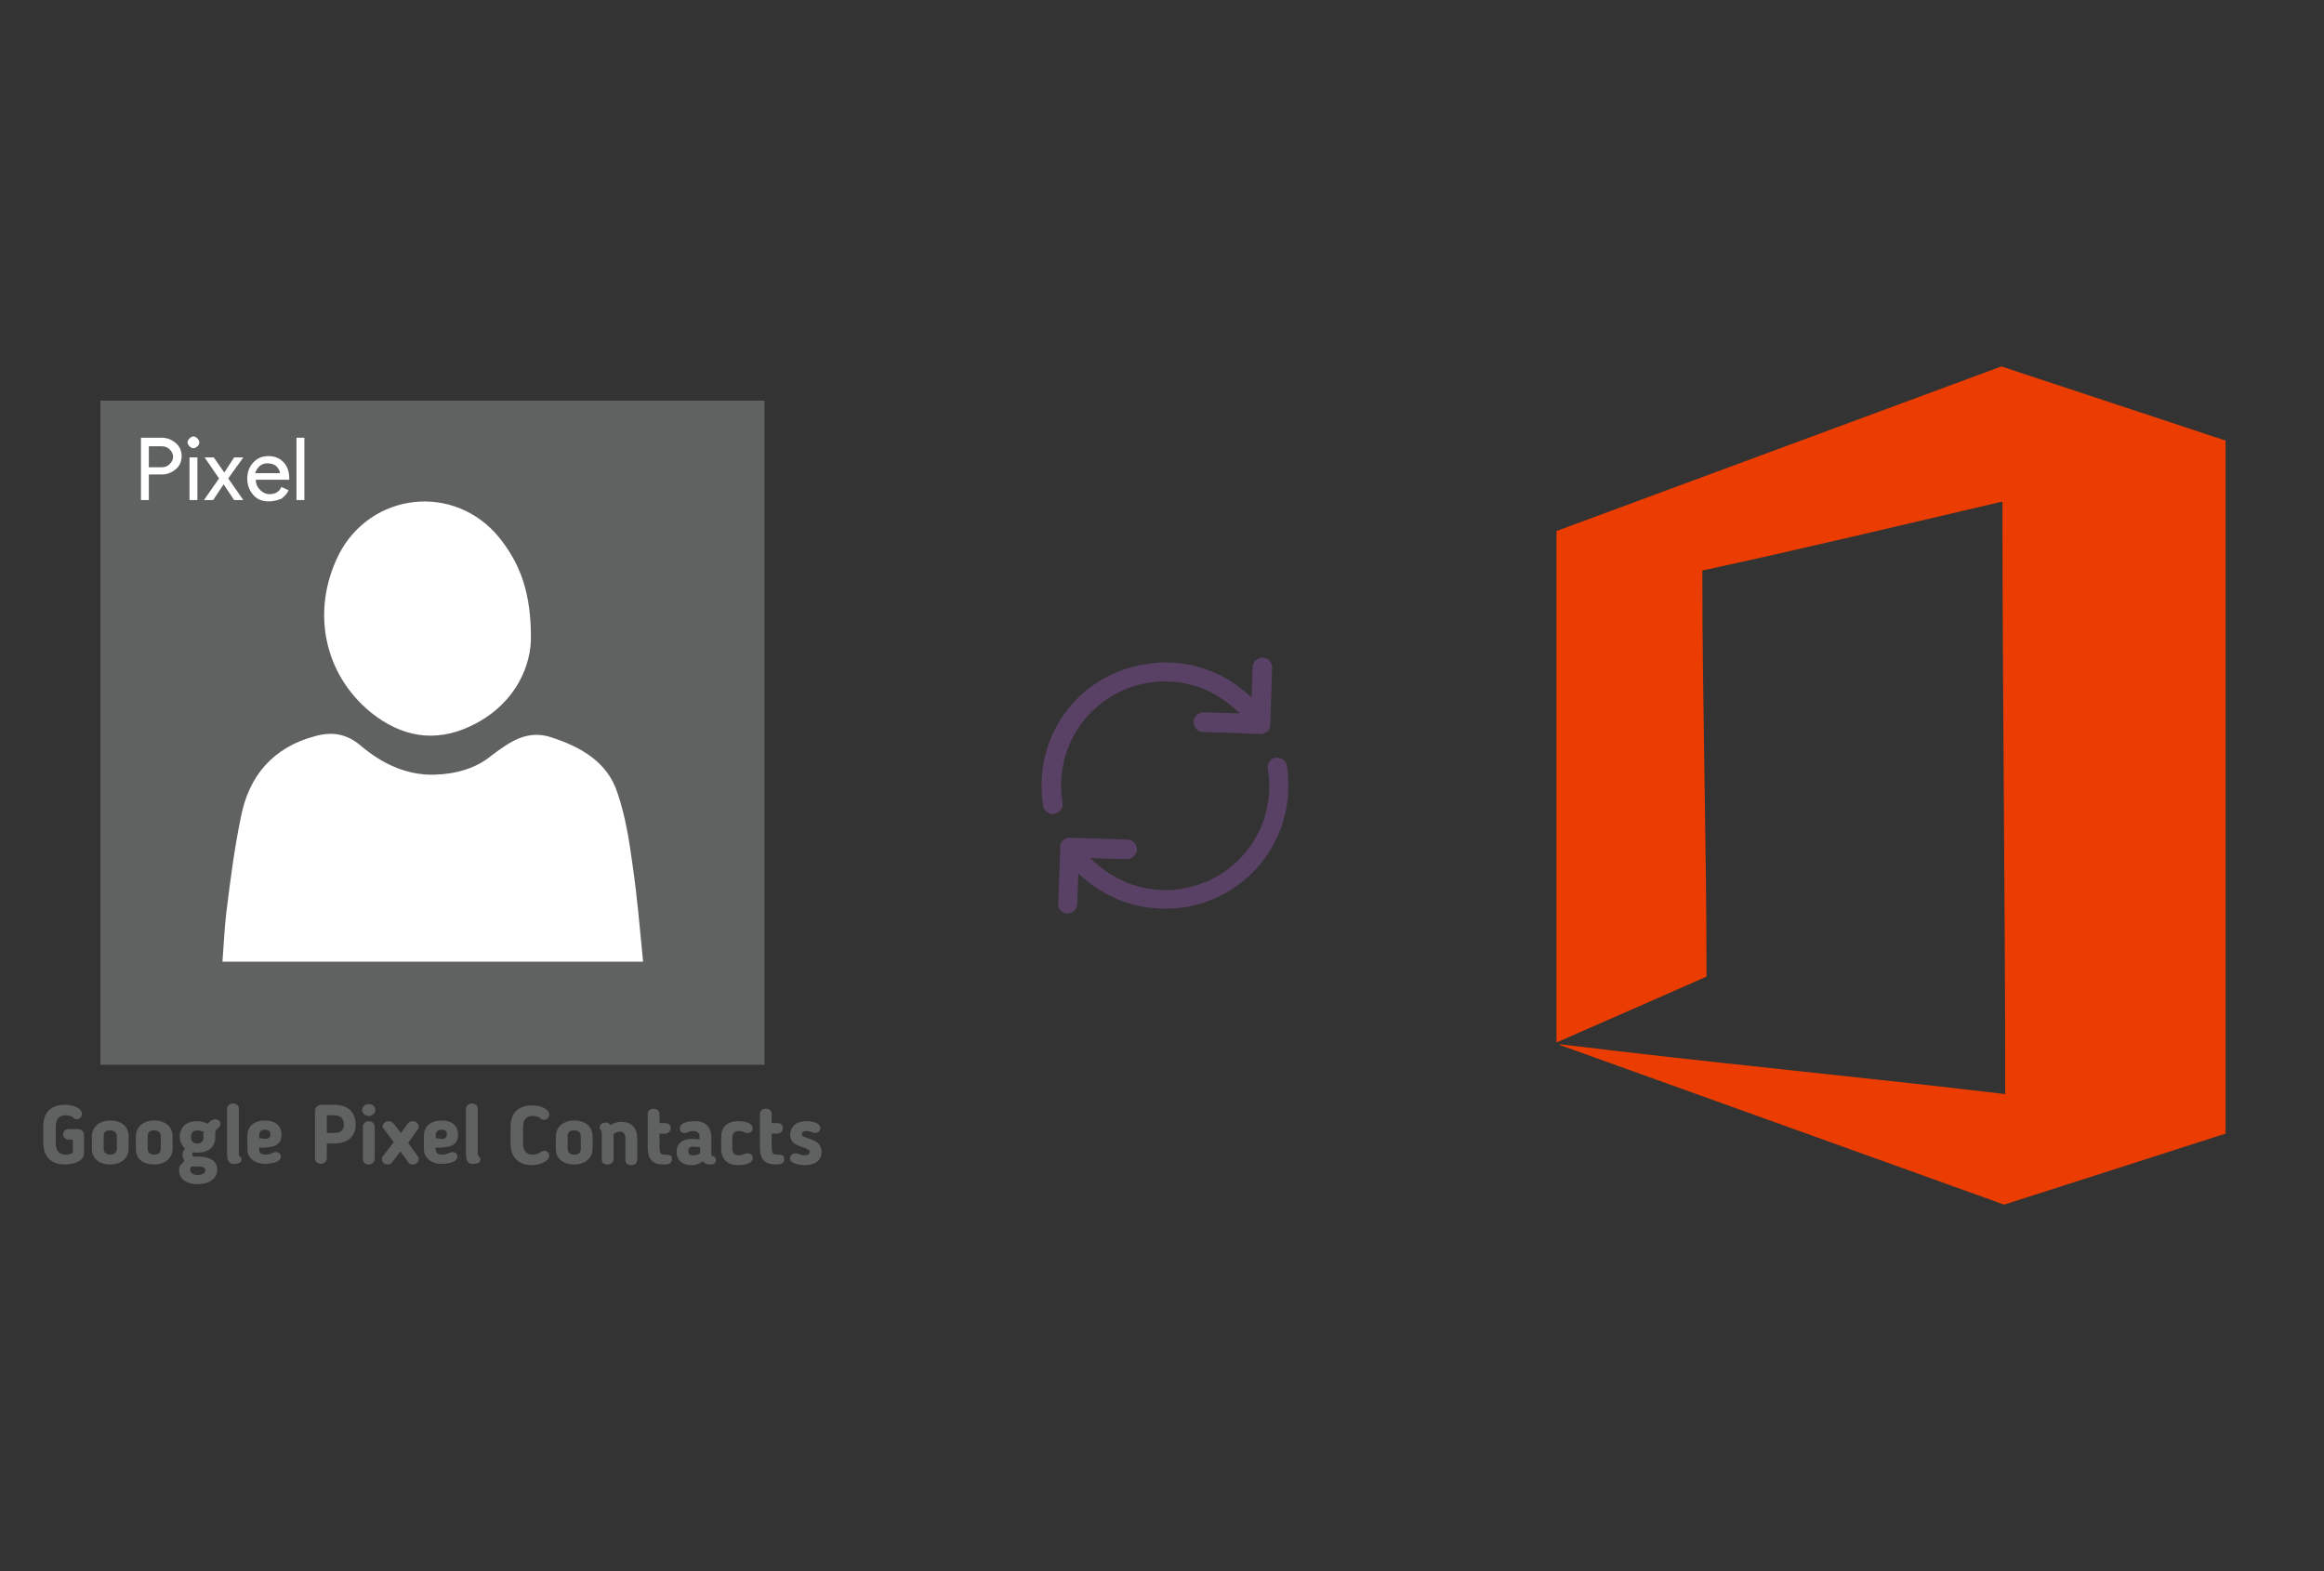 ﻿<?xml version="1.0" encoding="utf-8"?>
<!DOCTYPE svg PUBLIC "-//W3C//DTD SVG 1.1//EN" "http://www.w3.org/Graphics/SVG/1.1/DTD/svg11.dtd">
<svg x="0" y="0" width="392" height="265" xml="http://www.w3.org/XML/1998/namespace" xmlns="http://www.w3.org/2000/svg" xmlns:xlink="http://www.w3.org/1999/xlink" xmlns:xml="http://www.w3.org/XML/1998/namespace" version="1.1">
  <rect width="100%" height="100%" fill="#333333" stroke="none"/>
  <svg x="246" y="57" width="146" height="151" viewBox="0, 0, 249.8, 257.7" xml:space="preserve" id="Layer_1" enable-background="new 0 0 249.8 257.7" xmlns="http://www.w3.org/2000/svg" xmlns:xlink="http://www.w3.org/1999/xlink" xmlns:xml="http://www.w3.org/XML/1998/namespace" version="1.1">
    <path d="M156.7 7.9 L28.3 55.4 L28.3 203 C28.5 202.9 28.8 202.8 29 202.7 C43.2 196.5 57.5 190.2 71.6 184 C71.6 146.2 70.4 106.1 70.4 68.3 C70.4 67.8 70.4 67.4 70.4 66.8 C100.9 60.2 128.6 53.5 157 46.9 C157 103.7 157.8 161 157.8 217.9 C114.9 212.8 72.2 208.8 29.2 203.5 C29.2 203.6 29.2 203.6 29.2 203.7 C29.6 203.8 29.9 204 30.3 204.1 C72.6 219.3 114.9 234.5 157.2 249.7 C157.3 249.7 157.4 249.7 157.5 249.8 L221.4 229.3 L221.4 29.3 L156.7 7.9 z" style="fill:#EB3D01;" />
  </svg>
  <svg x="146" y="82" width="101" height="101" viewBox="0, 0, 68, 125.7" xml:space="preserve" id="Layer_1#1" enable-background="new 0 0 68 125.7" xmlns="http://www.w3.org/2000/svg" xmlns:xlink="http://www.w3.org/1999/xlink" xmlns:xml="http://www.w3.org/XML/1998/namespace" version="1.1">
    <style type="text/css">
	.st0{fill-rule:evenodd;clip-rule:evenodd;}
	.st1{fill-rule:evenodd;clip-rule:evenodd;fill:#3FBDCF;}
	.st2{fill-rule:evenodd;clip-rule:evenodd;fill:#FFFFFF;}
	.st3{fill:#FFA000;}
	.st4{fill:#FFCA28;}
	.st5{fill:#F7F7F7;}
	.st6{fill:#594165;}
	.st7{fill:#FFFFFF;}
	.st8{opacity:0.9;fill:#FFFFFF;}
	.st9{fill:#4885ED;}
	.st10{fill:#F7F7F7;stroke:#594165;stroke-width:4;stroke-miterlimit:10;}
	.st11{fill:#E0412F;}
	.st12{fill-rule:evenodd;clip-rule:evenodd;fill:#606161;}
	.st13{fill:none;stroke:#58ABF4;stroke-width:0.25;stroke-miterlimit:10;}
	.st14{fill:#036EB1;}
	.st15{fill:#A4C639;}
	.st16{fill:none;stroke:#E0412F;stroke-miterlimit:10;}
	.st17{fill:#046DB2;}
	.st18{fill-rule:evenodd;clip-rule:evenodd;fill:#528FF5;}
	.st19{fill-rule:evenodd;clip-rule:evenodd;fill:#417BE6;}
	.st20{fill-rule:evenodd;clip-rule:evenodd;fill:#4881E8;}
	.st21{fill-rule:evenodd;clip-rule:evenodd;fill:#FBC013;}
	.st22{fill:#E5E5E5;}
	.st23{fill:#DF871E;}
	.st24{fill:#B6B6B6;}
	.st25{fill:#8C5BA4;}
	.st26{fill:#8DC652;}
	.st27{fill:#497FC1;}
	.st28{fill:#919191;}
	.st29{fill-rule:evenodd;clip-rule:evenodd;fill:#8E8E8E;}
	.st30{fill:#8E8E8E;}
	.st31{fill:#EB3D01;}
	.st32{fill:#F57F20;}
	.st33{fill:#ED7E01;}
	.st34{fill-rule:evenodd;clip-rule:evenodd;fill:#046DB2;}
	.st35{fill:#E0E2E2;}
	.st36{fill:#47D86F;}
	.st37{fill:#4FC9F8;}
	.st38{fill:#FF9327;}
	.st39{fill:#C9C8C4;}
	.st40{fill:#9A9A9A;}
	.st41{fill:#F2F2F2;}
	.st42{fill:#F14336;}
	.st43{fill:#D32E2A;}
	.st44{fill:#FBBB00;}
	.st45{fill:#518EF8;}
	.st46{fill:#28B446;}
	.st47{fill:#A3C53A;}
	.st48{fill:#D6D8D7;}
	.st49{fill:#3A5BBC;}
	.st50{fill:url(#SVGID_43_);}
	.st51{fill:url(#SVGID_44_);}
	.st52{fill:url(#SVGID_45_);}
	.st53{fill:url(#SVGID_46_);}
	.st54{fill:#FFE168;}
	.st55{fill:#006699;}
	.st56{fill:#F4AE01;}
	.st57{fill:#DD191F;}
	.st58{fill:#323232;}
	.st59{fill:#CDCCCA;}
	.st60{fill:#5199F0;}
	.st61{fill:#791BCC;}
	.st62{fill:#C71D2E;}
	.st63{fill:#32DAC4;}
	.st64{fill:#3C5A99;}
	.st65{fill:#FCB714;}
	.st66{fill:#F06415;}
	.st67{fill:#BDCF31;}
	.st68{fill:#00A1E0;}
	.st69{fill:#00A1E3;}
	.st70{fill:#7AAD3E;}
	.st71{fill:#A50034;}
	.st72{fill:#6B6B6B;}
	.st73{fill:#005DAA;}
	.st74{fill:#EB0028;}
	.st75{fill:#888B8D;}
	.st76{fill:#0C4DA2;}
	.st77{fill:#00BFFF;}
	.st78{fill-rule:evenodd;clip-rule:evenodd;fill:#E81123;}
	.st79{fill:#FF6700;}
	.st80{fill:#00BFFE;}
	.st81{fill:#C4C4C4;}
	.st82{fill:url(#SVGID_47_);}
	.st83{fill:url(#SVGID_48_);}
	.st84{fill:url(#SVGID_49_);}
	.st85{fill:url(#SVGID_50_);}
	.st86{fill:#E5E5E5;stroke:#8E8E8E;stroke-width:2;stroke-miterlimit:10;}
	.st87{fill-rule:evenodd;clip-rule:evenodd;fill:#594165;}
	.st88{fill-rule:evenodd;clip-rule:evenodd;fill:#D4D4D4;}
	.st89{fill-rule:evenodd;clip-rule:evenodd;fill:#3669D6;}
	.st90{fill-rule:evenodd;clip-rule:evenodd;fill:#3A81F4;}
	.st91{fill-rule:evenodd;clip-rule:evenodd;fill:#FAFAFA;}
	.st92{fill-rule:evenodd;clip-rule:evenodd;fill:#E0E0E0;}
	.st93{fill:url(#SVGID_59_);}
	.st94{opacity:0.2;fill:#56C7DA;enable-background:new    ;}
	.st95{fill:url(#SVGID_60_);}
	.st96{fill:url(#SVGID_61_);}
	.st97{fill:url(#SVGID_62_);}
	.st98{fill:url(#SVGID_63_);}
	.st99{fill:url(#SVGID_64_);}
	.st100{fill:#FCFCFC;enable-background:new    ;}
	.st101{enable-background:new    ;}
	.st102{fill:#5A5A5A;}
	.st103{fill:#D8D8D8;enable-background:new    ;}
	.st104{fill:#E9574E;}
	.st105{fill:none;stroke:#D8D8D8;stroke-width:0.75;stroke-miterlimit:10;enable-background:new    ;}
	.st106{fill:#E9574E;stroke:#E9574E;stroke-width:0.75;stroke-miterlimit:10;enable-background:new    ;}
	.st107{fill:#E0E0E0;}
	.st108{fill:#537ABD;}
	.st109{fill:#2EB672;}
	.st110{fill:#FED14B;}
	.st111{fill:#28CD7E;}
	.st112{fill:#CECECE;}
	.st113{fill-rule:evenodd;clip-rule:evenodd;fill:#FF9D17;}
</style>
    <g>
      <path d="M56.1 50 L56.1 50 L56.5 38.1 C56.5 37.6 56.3 37 55.9 36.6 C55.5 36.2 55 36 54.5 36 C53.4 36 52.4 36.9 52.4 38 L52.2 44.4 L51.4 43.7 C46.6 39.3 40.4 37 34 37 C34 37 34 37 34 37 C32.6 37 31.2 37.1 29.8 37.4 C17.2 39.4 8.1 50.1 8.1 62.8 C8.1 64.2 8.2 65.6 8.4 67.1 C8.6 68.2 9.7 69 10.8 68.8 C11.9 68.6 12.7 67.6 12.5 66.4 C12.3 65.2 12.2 64 12.2 62.8 C12.2 52.1 19.9 43.1 30.4 41.3 C31.6 41.1 32.8 41 34 41 C34 41 34 41 34 41 C39.5 41 44.7 43.1 48.7 46.8 L49.7 47.7 L42.1 47.5 C41 47.5 40 48.4 40 49.5 C40 50 40.2 50.6 40.6 51 C41 51.4 41.5 51.6 42 51.6 L53.5 52 C54.1 52.1 54.7 52 55.2 51.7 C55.8 51.4 56.1 50.8 56.1 50 z" class="st6" style="fill:#594165;" />
      <path d="M12.1 89.1 C12.5 89.5 13 89.7 13.5 89.7 C14 89.7 14.6 89.5 15 89.1 C15.4 88.7 15.6 88.2 15.6 87.7 L15.8 81.3 L16.6 82 C21.4 86.3 27.5 88.7 33.9 88.7 C35.3 88.7 36.7 88.6 38.2 88.4 C50.8 86.3 59.9 75.6 59.9 62.9 C59.9 61.5 59.8 60.1 59.6 58.7 C59.5 58.2 59.2 57.7 58.8 57.4 C58.4 57.1 57.8 57 57.3 57 C56.2 57.2 55.4 58.2 55.6 59.4 C55.8 60.6 55.9 61.8 55.9 63 C55.9 73.7 48.2 82.7 37.7 84.5 C36.5 84.7 35.3 84.8 34.1 84.8 C34.1 84.8 34.1 84.8 34.1 84.8 C28.6 84.8 23.4 82.7 19.3 79 L18.3 78.1 L26 78.3 C27.1 78.3 28.1 77.4 28.1 76.3 C28.1 75.8 27.9 75.2 27.5 74.8 C27.1 74.4 26.6 74.2 26.1 74.2 L14.1 73.8 L14.1 73.8 C14.1 73.8 14.1 73.8 14.1 73.8 C13.6 73.8 13.2 73.9 12.9 74.1 C12.2 74.6 11.8 75.4 12 76.3 L12 76.4 L11.6 87.8 C11.5 88.1 11.7 88.7 12.1 89.1 z" class="st6" style="fill:#594165;" />
    </g>
  </svg>
  <svg x="0" y="57" width="146" height="151" viewBox="0, 0, 131.9, 125.7" xml:space="preserve" id="Layer_1#2" enable-background="new 0 0 131.9 125.7" xmlns="http://www.w3.org/2000/svg" xmlns:xlink="http://www.w3.org/1999/xlink" xmlns:xml="http://www.w3.org/XML/1998/namespace" version="1.1">
    <g>
      <rect x="24.8" y="11.8" width="84.2" height="89.9" style="fill:white;" />
      <path d="M15.3 4.2 C15.3 37.9 15.3 71.7 15.3 105.4 C49 105.4 82.8 105.4 116.5 105.4 C116.5 71.7 116.5 37.9 116.5 4.2 C82.8 4.2 49.1 4.2 15.3 4.2 z M51.6 27.7 C56.5 18.1 69.3 16.7 76.1 25.1 C79.3 29.1 81 33.6 80.9 40.8 C80.7 45.5 77.9 50.9 71.7 53.8 C66.2 56.4 61.1 55.4 56.5 51.7 C49.3 45.8 47.4 36.2 51.6 27.7 z M33.9 89.7 C34.1 87.1 34.2 84.6 34.5 82.1 C35.1 77.3 35.7 72.5 36.7 67.7 C37.9 61.4 41.6 57 48.1 55.3 C50.7 54.6 52.9 55 55 56.8 C58.2 59.5 61.9 61.3 66.2 61.2 C69.4 61.1 72.5 60.3 75 58.2 C77.7 56.2 80.3 54.3 84 55.5 C88.6 57 92.6 59.3 94.1 64 C95.3 67.5 95.9 71.3 96.4 75 C97.1 79.8 97.5 84.6 98 89.7 C76.4 89.7 55.3 89.7 33.9 89.7 z" style="fill:#606161;" />
      <g>
        <g>
          <path d="M8.5 117.3 C8.5 118.4 8.9 119.1 10 119.1 C10.4 119.1 10.8 119 11.1 118.8 L11.1 116.8 L10.4 116.8 C10 116.8 9.6 116.4 9.6 116 C9.6 115.6 10 115.2 10.4 115.2 L11.8 115.2 C12.4 115.2 12.8 115.5 12.8 116.1 L12.8 118.9 C12.8 120.1 11.2 120.6 9.9 120.6 C7.7 120.6 6.6 119.3 6.6 117.3 L6.6 114.8 C6.6 112.8 7.6 111.5 9.9 111.5 C11.3 111.5 12.5 112.1 12.5 112.9 C12.5 113.3 12.1 113.7 11.7 113.7 C11.4 113.7 11.3 113.6 11.2 113.5 L11.1 113.4 C10.8 113.2 10.4 113.1 10 113.1 C8.9 113.1 8.5 113.8 8.5 114.9 C8.5 114.9 8.5 117.3 8.5 117.3 z" style="fill:#606161;" />
          <path d="M14 118.2 L14 116.3 C14 115 15 113.9 16.8 113.9 C18.6 113.9 19.6 114.9 19.6 116.3 L19.6 118.2 C19.6 119.5 18.6 120.6 16.8 120.6 C15 120.6 14 119.6 14 118.2 z M17.8 118.2 L17.8 116.3 C17.8 115.8 17.5 115.4 16.8 115.4 C16.1 115.4 15.8 115.7 15.8 116.3 L15.8 118.2 C15.8 118.7 16.1 119.1 16.8 119.1 C17.4 119.1 17.8 118.8 17.8 118.2 z" style="fill:#606161;" />
          <path d="M20.7 118.2 L20.7 116.3 C20.7 115 21.7 113.9 23.5 113.9 C25.3 113.9 26.3 114.9 26.3 116.3 L26.3 118.2 C26.3 119.5 25.3 120.6 23.5 120.6 C21.6 120.6 20.7 119.6 20.7 118.2 z M24.5 118.2 L24.5 116.3 C24.5 115.8 24.2 115.4 23.5 115.4 C22.8 115.4 22.5 115.7 22.5 116.3 L22.5 118.2 C22.5 118.7 22.8 119.1 23.5 119.1 C24.1 119.1 24.5 118.8 24.5 118.2 z" style="fill:#606161;" />
          <path d="M28.1 120.1 C27.9 119.7 27.8 119.3 27.8 119.1 C27.8 118.8 27.9 118.5 28.2 118.2 C27.7 117.7 27.4 117.1 27.4 116.4 C27.4 115 28.3 114 30 114 C30.7 114 31.2 114.2 31.7 114.4 C32 113.9 32.5 113.7 32.8 113.7 C33.2 113.7 33.6 114 33.6 114.4 C33.6 114.6 33.5 114.8 33.4 114.9 C33 115.3 32.8 115.4 32.8 115.8 L32.8 116.5 C32.8 117.8 31.9 118.8 30.1 118.8 C29.9 118.8 29.6 118.8 29.4 118.7 C29.3 118.9 29.3 118.9 29.3 119 C29.3 119.4 29.5 119.4 29.7 119.4 L30.2 119.4 C31.9 119.4 33.1 120 33.1 121.4 C33.1 122.8 31.8 123.6 30.1 123.6 C28.4 123.6 27.3 122.8 27.3 121.5 C27.2 121 27.5 120.6 28.1 120.1 z M29.2 120.9 C29 121.1 29 121.2 29 121.4 C29 121.9 29.4 122.2 30.1 122.2 C30.8 122.2 31.3 121.9 31.3 121.5 C31.3 121.1 30.9 120.9 30.2 120.9 L29.2 120.9 z M30.1 115.4 C29.4 115.4 29.1 115.8 29.1 116.4 C29.1 117 29.4 117.4 30.1 117.4 C30.7 117.4 31 117 31 116.5 L31 115.6 C30.7 115.5 30.4 115.4 30.1 115.4 z" style="fill:#606161;" />
          <path d="M34.6 119.1 L34.6 112.1 C34.6 111.7 35 111.3 35.5 111.3 C36 111.3 36.4 111.6 36.4 112.1 L36.4 118.9 C36.4 119.2 36.4 119.2 36.6 119.4 C36.7 119.5 36.8 119.6 36.8 119.8 C36.8 120.3 36.4 120.5 35.8 120.5 C35.3 120.6 34.6 120.4 34.6 119.1 z" style="fill:#606161;" />
          <path d="M39.5 118 L39.5 118.4 C39.5 118.8 39.8 119.1 40.5 119.1 C40.9 119.1 41.2 119 41.6 118.8 C41.7 118.8 41.8 118.7 42 118.7 C42.6 118.7 42.8 119.1 42.8 119.4 C42.8 120.3 41.2 120.5 40.4 120.5 C38.7 120.5 37.7 119.5 37.7 118.3 L37.7 116.2 C37.7 114.9 38.6 113.9 40.4 113.9 C42.1 113.9 42.9 114.8 42.9 116.1 C42.9 117.3 42.1 118 40.4 118 C40.1 118.1 39.9 118 39.5 118 z M40.4 115.3 C39.8 115.3 39.5 115.6 39.5 116.1 L39.5 116.6 C39.9 116.6 40.3 116.7 40.4 116.7 C40.9 116.7 41.2 116.5 41.2 116 C41.2 115.5 40.9 115.3 40.4 115.3 z" style="fill:#606161;" />
          <path d="M49.8 117.4 L49.8 119.7 C49.8 120.1 49.4 120.5 48.9 120.5 C48.4 120.5 48 120.1 48 119.7 L48 112.4 C48 111.9 48.5 111.5 49 111.5 L50.9 111.5 C53.3 111.5 54.2 112.9 54.2 114.5 C54.2 116.4 52.9 117.4 50.9 117.4 L49.8 117.4 z M49.8 115.8 L50.9 115.8 C51.9 115.8 52.4 115.4 52.4 114.5 C52.4 113.8 52.1 113.1 50.9 113.1 L49.8 113.1 L49.8 115.8 z" style="fill:#606161;" />
          <path d="M56.2 113.2 C55.6 113.2 55.2 112.8 55.2 112.3 C55.2 111.8 55.6 111.4 56.2 111.4 C56.8 111.4 57.2 111.8 57.2 112.3 C57.2 112.8 56.7 113.2 56.2 113.2 z M57.1 119.8 C57.1 120.2 56.7 120.6 56.2 120.6 C55.7 120.6 55.3 120.3 55.3 119.8 L55.3 114.8 C55.3 114.4 55.7 114 56.2 114 C56.7 114 57.1 114.4 57.1 114.8 L57.1 119.8 z" style="fill:#606161;" />
          <path d="M63.7 119.4 C63.8 119.5 63.8 119.7 63.8 119.8 C63.8 120.2 63.4 120.6 62.9 120.6 C62.5 120.6 62.3 120.5 62.1 120.1 C61.7 119.5 61.4 119.2 61 118.6 C60.6 119.1 60.2 119.7 59.8 120.2 C59.6 120.5 59.4 120.6 59.1 120.6 C58.6 120.6 58.2 120.3 58.2 119.8 C58.2 119.7 58.2 119.5 58.3 119.4 C58.9 118.6 59.4 118 60 117.2 C59.5 116.5 59 115.9 58.5 115.2 C58.4 115.1 58.3 114.9 58.3 114.8 C58.3 114.4 58.7 114 59.2 114 C59.7 114 59.9 114.3 60.1 114.5 L61.1 115.8 L62.1 114.4 C62.3 114.1 62.5 114 62.9 114 C63.3 114 63.8 114.3 63.8 114.8 C63.8 114.9 63.8 115.1 63.7 115.2 L62.2 117.3 L63.7 119.4 z" style="fill:#606161;" />
          <path d="M66.4 118 L66.4 118.4 C66.4 118.8 66.7 119.1 67.4 119.1 C67.8 119.1 68.1 119 68.5 118.8 C68.6 118.8 68.7 118.7 68.9 118.7 C69.5 118.7 69.7 119.1 69.7 119.4 C69.7 120.3 68.1 120.5 67.3 120.5 C65.6 120.5 64.6 119.5 64.6 118.3 L64.6 116.2 C64.6 114.9 65.5 113.9 67.3 113.9 C69 113.9 69.8 114.8 69.8 116.1 C69.8 117.3 69 118 67.3 118 C67 118.1 66.7 118 66.4 118 z M67.3 115.3 C66.7 115.3 66.4 115.6 66.4 116.1 L66.4 116.6 C66.8 116.6 67.2 116.7 67.3 116.7 C67.8 116.7 68.1 116.5 68.1 116 C68.1 115.5 67.8 115.3 67.3 115.3 z" style="fill:#606161;" />
          <path d="M71 119.1 L71 112.1 C71 111.7 71.4 111.3 71.9 111.3 C72.4 111.3 72.8 111.6 72.8 112.1 L72.8 118.9 C72.8 119.2 72.8 119.2 73 119.4 C73.1 119.5 73.2 119.6 73.2 119.8 C73.2 120.3 72.8 120.5 72.2 120.5 C71.7 120.6 71 120.4 71 119.1 z" style="fill:#606161;" />
          <path d="M79.7 117.3 C79.7 118.4 80.1 119.1 81.2 119.1 C81.6 119.1 81.9 119 82.3 118.8 L82.4 118.7 C82.6 118.6 82.7 118.5 82.9 118.5 C83.4 118.5 83.7 118.9 83.7 119.3 C83.7 120 82.4 120.7 81.1 120.7 C78.9 120.7 77.8 119.4 77.8 117.4 L77.8 114.9 C77.8 112.9 78.8 111.6 81.1 111.6 C82.5 111.6 83.7 112.2 83.7 113 C83.7 113.4 83.3 113.8 82.9 113.8 C82.6 113.8 82.5 113.7 82.4 113.6 L82.3 113.5 C82 113.3 81.6 113.2 81.2 113.2 C80.1 113.2 79.7 113.9 79.7 115 L79.7 117.3 z" style="fill:#606161;" />
          <path d="M84.7 118.2 L84.7 116.3 C84.7 115 85.7 113.9 87.5 113.9 C89.3 113.9 90.3 114.9 90.3 116.3 L90.3 118.2 C90.3 119.5 89.3 120.6 87.5 120.6 C85.7 120.6 84.7 119.6 84.7 118.2 z M88.5 118.2 L88.5 116.3 C88.5 115.8 88.2 115.4 87.5 115.4 C86.8 115.4 86.5 115.7 86.5 116.3 L86.5 118.2 C86.5 118.7 86.8 119.1 87.5 119.1 C88.2 119.1 88.5 118.8 88.5 118.2 z" style="fill:#606161;" />
          <path d="M93.5 119.8 C93.5 120.2 93.2 120.6 92.6 120.6 C92 120.6 91.7 120.3 91.7 119.8 L91.7 115.9 C91.7 115.5 91.6 115.4 91.6 115.4 C91.4 115.2 91.4 115.1 91.4 114.9 C91.4 114.5 91.8 114.2 92.3 114.2 C92.6 114.2 92.8 114.3 93 114.6 C93.6 114.2 94.2 114.1 94.7 114.1 C96.3 114.1 97.1 115.1 97.1 116.6 L97.1 119.9 C97.1 120.3 96.8 120.7 96.2 120.7 C95.6 120.7 95.3 120.4 95.3 119.9 L95.3 116.6 C95.3 116 95 115.6 94.5 115.6 C94.2 115.6 93.9 115.7 93.5 115.9 C93.5 116 93.5 116.1 93.5 116.1 C93.5 116.1 93.5 119.8 93.5 119.8 z" style="fill:#606161;" />
          <path d="M98.7 112.9 C98.7 112.5 99 112.1 99.6 112.1 C100.2 112.1 100.5 112.5 100.5 112.9 L100.5 114.3 L101.4 114.3 C101.9 114.3 102.2 114.6 102.2 115.1 C102.2 115.5 101.8 115.9 101.4 115.9 L100.5 115.9 L100.5 117.8 C100.5 118.7 100.6 119.1 101.2 119.1 C101.3 119.1 101.4 119.1 101.4 119.1 C102.2 119.1 102.4 119.3 102.4 119.8 C102.4 120.5 101.8 120.6 101.2 120.6 C99.2 120.6 98.7 119.6 98.7 117.9 L98.7 112.9 z" style="fill:#606161;" />
          <path d="M108.4 119 C108.4 119.4 108.6 119.3 108.8 119.4 C109 119.5 109.1 119.6 109.1 119.9 C109.1 120.3 108.9 120.6 108.2 120.6 C107.7 120.6 107.4 120.5 107.1 120.1 C106.6 120.5 106.1 120.7 105.4 120.7 C103.9 120.7 103.1 119.9 103.1 118.7 L103.1 118.7 C103.1 117.4 103.9 116.7 105.6 116.7 C105.9 116.7 106.3 116.7 106.6 116.8 L106.6 116.4 C106.6 115.8 106.3 115.5 105.6 115.5 C105.2 115.5 105 115.6 104.8 115.7 C104.7 115.7 104.6 115.8 104.3 115.8 C103.8 115.8 103.6 115.4 103.6 115.1 C103.6 114.3 104.7 114 105.8 114 C107.6 114 108.4 114.9 108.4 116.6 L108.4 119 z M104.9 118.6 L104.9 118.6 C104.9 119.1 105.1 119.2 105.7 119.2 C106 119.2 106.4 119.1 106.7 118.9 L106.7 118 C106.4 117.9 106 117.9 105.8 117.9 C105 117.8 104.9 118.2 104.9 118.6 z" style="fill:#606161;" />
          <path d="M109.9 116.4 C109.9 115 110.7 114 112.5 114 C113.3 114 114.7 114.2 114.7 115.1 C114.7 115.4 114.5 115.8 113.9 115.8 C113.8 115.8 113.7 115.8 113.5 115.7 C113.2 115.6 113 115.5 112.6 115.5 C111.9 115.5 111.6 115.9 111.6 116.5 L111.6 118.2 C111.6 118.8 111.9 119.2 112.6 119.2 C113 119.2 113.2 119.1 113.5 119 C113.6 118.9 113.7 118.9 113.9 118.9 C114.6 118.9 114.7 119.3 114.7 119.6 C114.7 120.5 113.3 120.7 112.5 120.7 C110.7 120.7 109.9 119.6 109.9 118.3 L109.9 116.4 z" style="fill:#606161;" />
          <path d="M115.8 112.9 C115.8 112.5 116.1 112.1 116.7 112.1 C117.3 112.1 117.6 112.5 117.6 112.9 L117.6 114.3 L118.5 114.3 C119 114.3 119.3 114.6 119.3 115.1 C119.3 115.5 118.9 115.9 118.5 115.9 L117.6 115.9 L117.6 117.8 C117.6 118.7 117.7 119.1 118.3 119.1 C118.4 119.1 118.5 119.1 118.5 119.1 C119.3 119.1 119.5 119.3 119.5 119.8 C119.5 120.5 118.9 120.6 118.3 120.6 C116.3 120.6 115.8 119.6 115.8 117.9 L115.8 112.9 z" style="fill:#606161;" />
          <path d="M122.9 114 C123.7 114 125 114.2 125 115.1 C125 115.6 124.5 115.8 124.2 115.8 C123.8 115.8 123.5 115.5 122.9 115.5 C122.4 115.5 122.2 115.7 122.2 116 C122.2 116.2 122.3 116.3 122.6 116.4 C123.5 116.8 125.2 117 125.2 118.7 C125.2 119.9 124.3 120.7 122.7 120.7 C121.9 120.7 120.4 120.5 120.4 119.7 C120.4 119.3 120.7 118.9 121.2 118.9 C121.6 118.9 122 119.2 122.6 119.2 C123.1 119.2 123.4 119 123.4 118.7 C123.4 118.5 123.3 118.4 123.1 118.3 C122.3 117.8 120.4 117.8 120.4 116 C120.5 114.8 121.3 114 122.9 114 z" style="fill:#606161;" />
        </g>
      </g>
      <path d="M-222.3 653.9 L-223.5 653.9 L-223.5 644.4 L-220.3 644.4 C-219.5 644.4 -218.8 644.7 -218.2 645.2 C-217.6 645.7 -217.3 646.4 -217.3 647.2 C-217.3 648 -217.6 648.7 -218.2 649.2 C-218.8 649.7 -219.5 650 -220.3 650 L-222.3 650 L-222.3 653.9 z M-222.3 648.9 L-220.3 648.9 C-219.8 648.9 -219.4 648.7 -219.1 648.4 C-218.8 648.1 -218.6 647.7 -218.6 647.3 C-218.6 646.9 -218.8 646.5 -219.1 646.2 C-219.4 645.9 -219.8 645.7 -220.3 645.7 L-222.3 645.7 L-222.3 648.9 z M-214.9 645.7 C-215.1 645.9 -215.3 646 -215.5 646 C-215.7 646 -215.9 645.9 -216.1 645.7 C-216.3 645.5 -216.4 645.3 -216.4 645.1 C-216.4 644.9 -216.3 644.7 -216.1 644.5 C-215.9 644.3 -215.7 644.2 -215.5 644.2 C-215.3 644.2 -215.1 644.3 -214.9 644.5 C-214.7 644.7 -214.6 644.9 -214.6 645.1 C-214.6 645.3 -214.7 645.6 -214.9 645.7 z M-214.9 653.9 L-216.1 653.9 L-216.1 647.4 L-214.9 647.4 L-214.9 653.9 z M-210.2 650.6 L-207.9 647.4 L-209.3 647.4 L-210.8 649.7 L-212.4 647.4 L-213.8 647.4 L-211.6 650.6 L-213.9 653.9 L-212.5 653.9 L-210.9 651.5 L-209.3 653.9 L-207.9 653.9 L-210.2 650.6 z M-204 654.1 C-205 654.1 -205.8 653.8 -206.4 653.1 C-207 652.4 -207.3 651.6 -207.3 650.6 C-207.3 649.7 -207 648.8 -206.4 648.2 C-205.8 647.5 -205 647.2 -204.1 647.2 C-203.1 647.2 -202.4 647.5 -201.8 648.1 C-201.2 648.7 -200.9 649.6 -200.9 650.6 L-200.9 650.8 L-206 650.8 C-206 651.5 -205.7 652 -205.3 652.4 C-204.9 652.8 -204.4 653 -203.9 653 C-203 653 -202.4 652.6 -202.1 651.9 L-201 652.4 C-201.2 652.9 -201.6 653.3 -202.1 653.7 C-202.7 653.9 -203.3 654.1 -204 654.1 z M-202.3 649.9 C-202.3 649.5 -202.5 649.2 -202.8 648.8 C-203.1 648.5 -203.6 648.3 -204.2 648.3 C-204.7 648.3 -205 648.4 -205.4 648.7 C-205.7 649 -206 649.4 -206.1 649.8 L-202.3 649.8 z M-198.6 644.4 L-199.8 644.4 L-199.8 653.9 L-198.6 653.9 L-198.6 644.4 z" transform="translate(244.98, -634.548)" id="layer1_12_" style="fill:white;" />
    </g>
  </svg>
</svg>